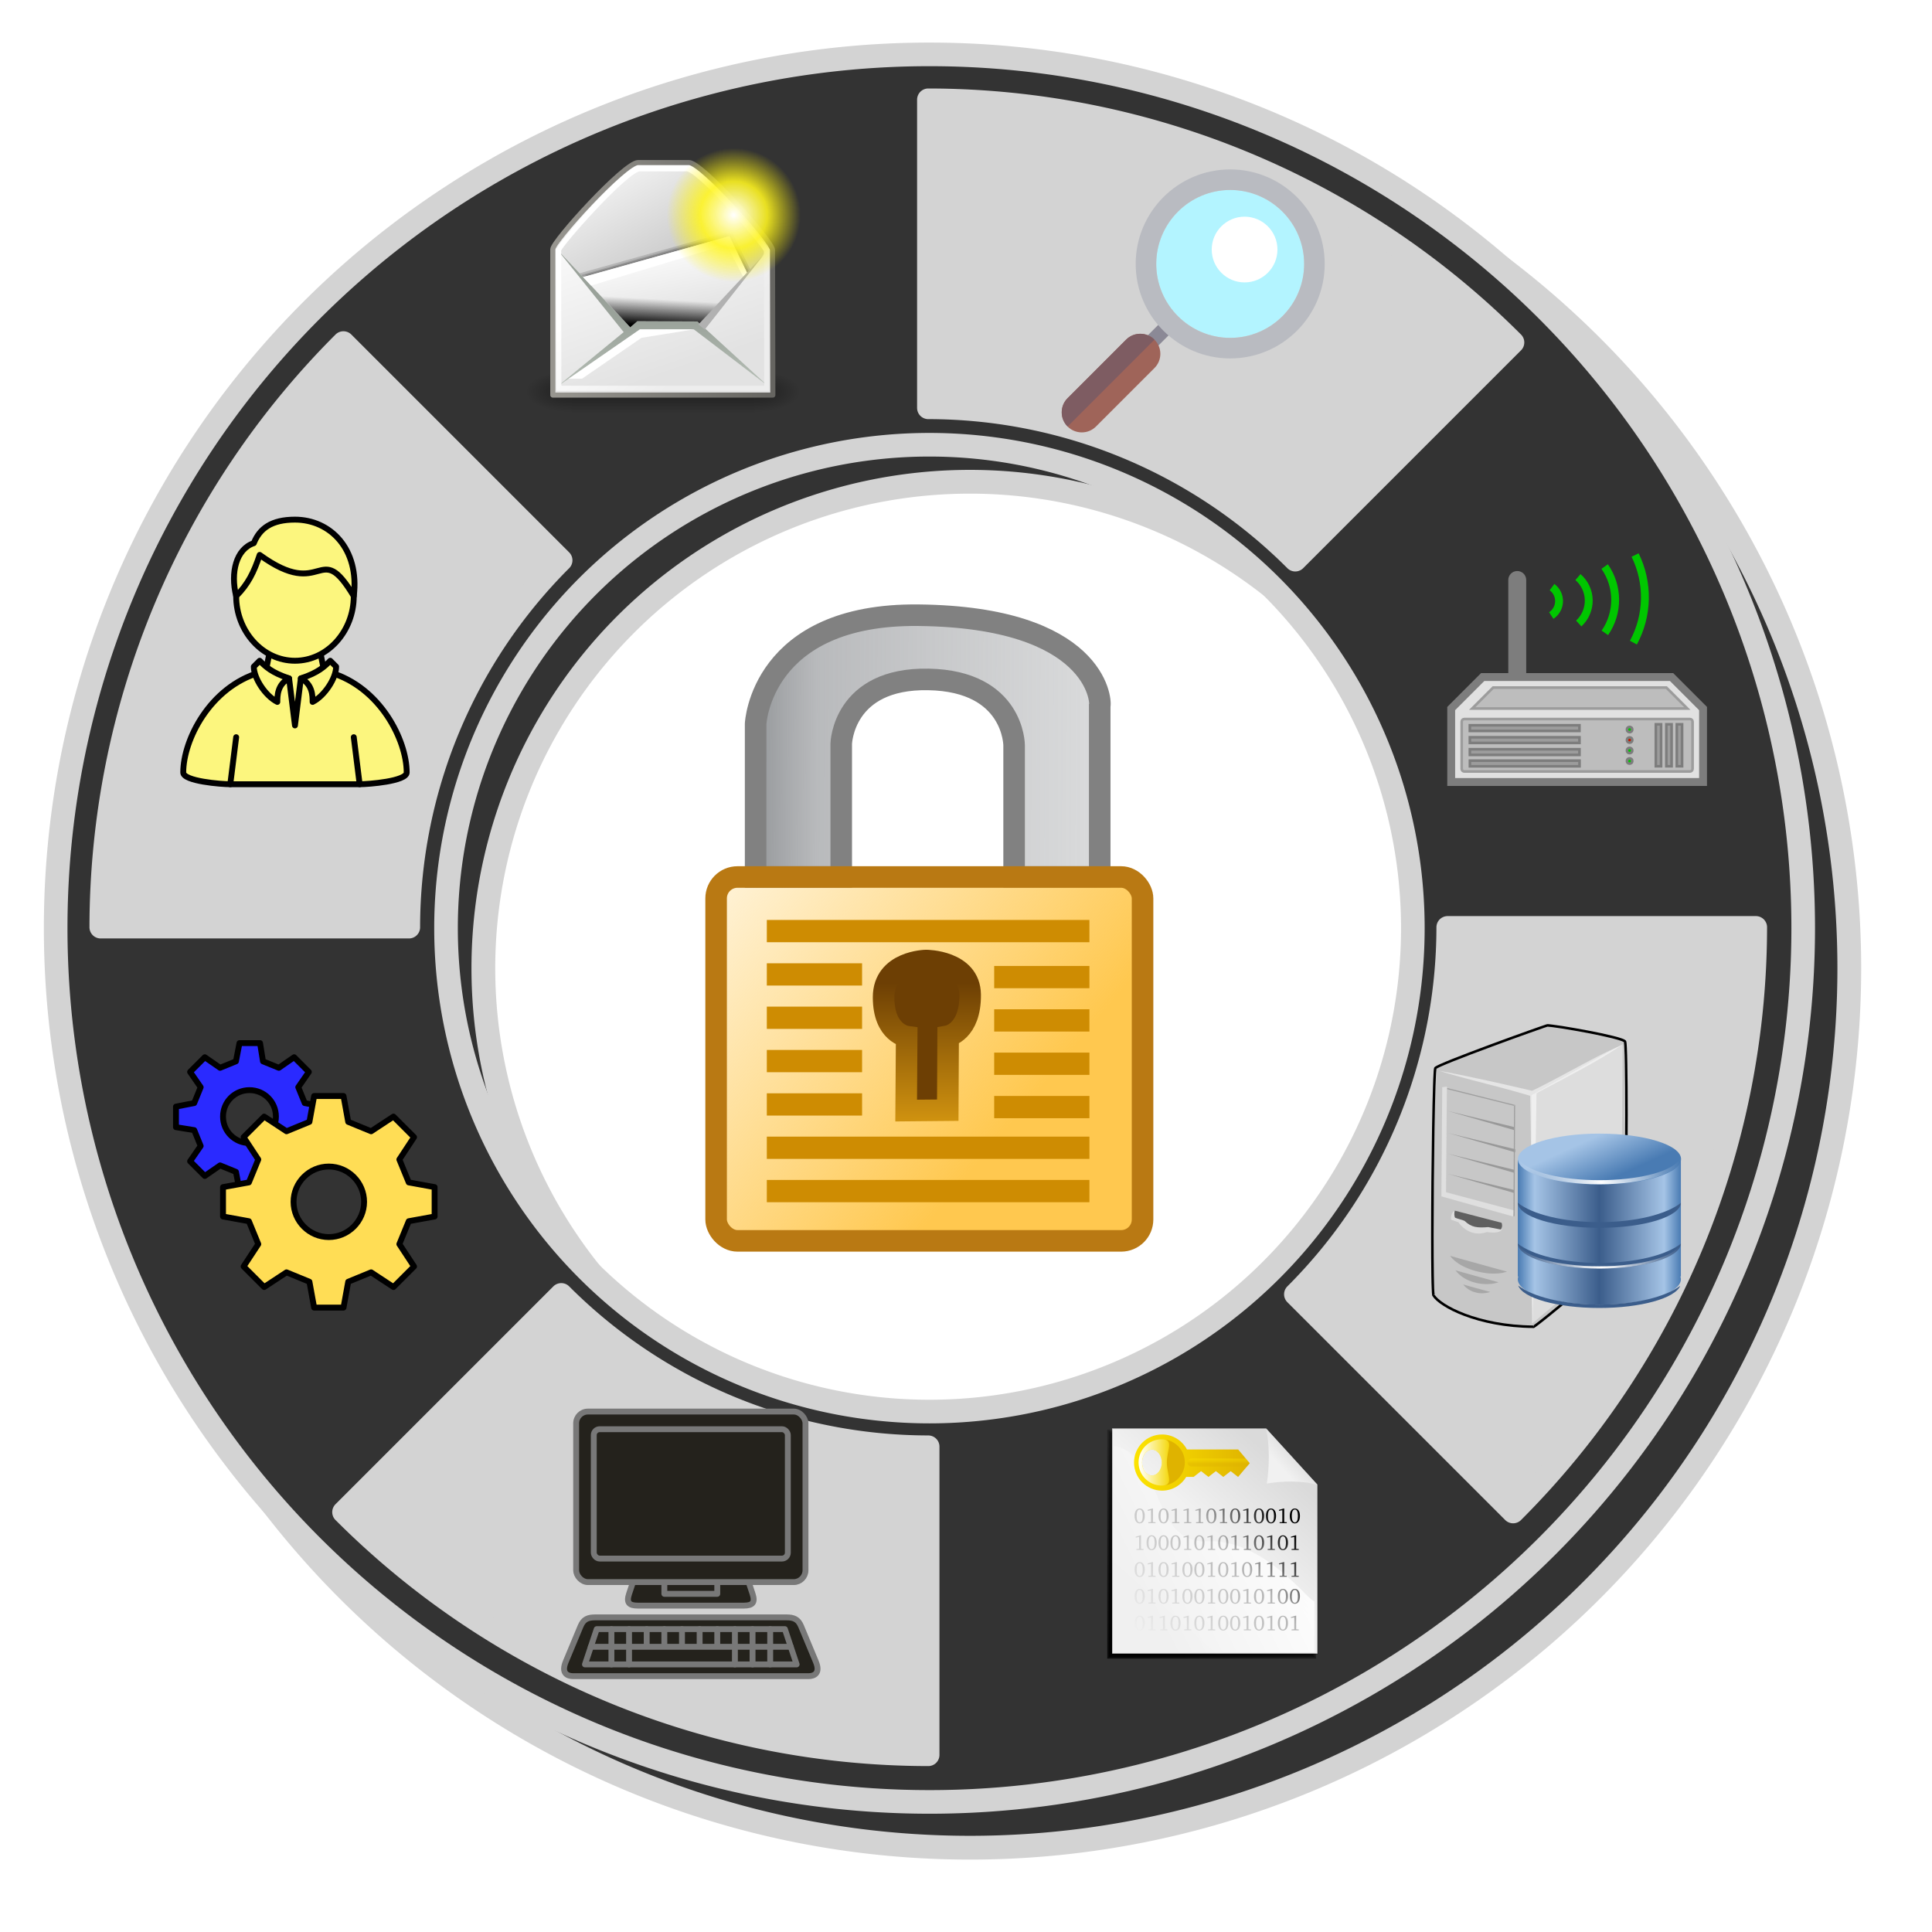 <svg height="209" viewBox="0 0 209 209" width="209" xmlns="http://www.w3.org/2000/svg" xmlns:xlink="http://www.w3.org/1999/xlink"><filter id="a" color-interpolation-filters="sRGB" height="1.048" width="1.048" x="-.024" y="-.024"><feGaussianBlur stdDeviation="1.934"/></filter><linearGradient id="b" gradientUnits="userSpaceOnUse" x1="30.512" x2="52.595" y1="31.969" y2="32.045"><stop offset="0" stop-color="#8e9194"/><stop offset=".153" stop-color="#a1a3a6" stop-opacity=".749"/><stop offset=".746" stop-color="#b4b6b8" stop-opacity=".498"/><stop offset="1" stop-color="#dbdcdd" stop-opacity="0"/></linearGradient><linearGradient id="c" gradientUnits="userSpaceOnUse" x1="42.81" x2="25.402" y1="49.537" y2="35.062"><stop offset="0" stop-color="#ffc84f"/><stop offset="1" stop-color="#ffc84f" stop-opacity="0"/></linearGradient><linearGradient id="d" gradientUnits="userSpaceOnUse" x1="38.97" x2="38.945" y1="49.674" y2="42.952"><stop offset="0" stop-color="#d49610"/><stop offset="1" stop-color="#6d3f04"/></linearGradient><linearGradient id="e" gradientTransform="matrix(2.774 0 0 1.97 -1892.179 -872.885)" gradientUnits="userSpaceOnUse" x1="302.857" x2="302.857" y1="366.648" y2="609.505"><stop offset="0" stop-opacity="0"/><stop offset=".5"/><stop offset="1" stop-opacity="0"/></linearGradient><radialGradient id="f" cx="605.714" cy="486.648" gradientTransform="matrix(2.774 0 0 1.97 -1891.633 -872.885)" gradientUnits="userSpaceOnUse" r="117.143" xlink:href="#g"/><linearGradient id="g"><stop offset="0"/><stop offset="1" stop-opacity="0"/></linearGradient><radialGradient id="h" cx="605.714" cy="486.648" gradientTransform="matrix(-2.774 0 0 1.97 112.762 -872.885)" gradientUnits="userSpaceOnUse" r="117.143" xlink:href="#g"/><linearGradient id="i" gradientTransform="matrix(1.343 0 0 1.418 2.88 .315)" gradientUnits="userSpaceOnUse" x1="11.573" x2="18.475" y1="4.746" y2="26.023"><stop offset="0" stop-color="#fff"/><stop offset="1" stop-color="#e2e2e2"/></linearGradient><linearGradient id="j" gradientTransform="matrix(1.343 0 0 1.418 2.88 .315)" gradientUnits="userSpaceOnUse" x1="2.062" x2="30.6" y1="15.257" y2="15.257"><stop offset="0" stop-color="#989690"/><stop offset="1" stop-color="#656460"/></linearGradient><linearGradient id="k" gradientTransform="matrix(1.571 0 0 1.191 2.88 .343)" gradientUnits="userSpaceOnUse" x1="5.827" x2="13.467" y1="7.231" y2="17.877"><stop offset="0" stop-color="#ededed"/><stop offset="1" stop-color="#c8c8c8"/></linearGradient><linearGradient id="l" gradientTransform="matrix(1.819 0 0 1.028 2.88 .343)" gradientUnits="userSpaceOnUse" x1="10.184" x2="15.311" y1="15.148" y2="29.569"><stop offset="0" stop-color="#fff"/><stop offset="1" stop-color="#dcdcdc"/></linearGradient><linearGradient id="m" gradientTransform="matrix(2.455 0 0 .762 2.88 .343)" gradientUnits="userSpaceOnUse" x1="8.916" x2="9.886" y1="37.197" y2="52.091"><stop offset="0" stop-color="#9aa29a"/><stop offset="1" stop-color="#b5beb5"/></linearGradient><linearGradient id="n" gradientTransform="matrix(1.371 0 0 1.444 2.431 -.141)" gradientUnits="userSpaceOnUse" x1="11.233" x2="21.112" y1="13.686" y2="24.133"><stop offset="0" stop-color="#fff"/><stop offset="1" stop-color="#ededed"/></linearGradient><linearGradient id="o" gradientTransform="matrix(2.395 0 0 .781 2.88 .343)" gradientUnits="userSpaceOnUse" x1="8.78" x2="9.762" xlink:href="#g" y1="37.785" y2="32.203"/><radialGradient id="p" cx="55" cy="125" gradientUnits="userSpaceOnUse" r="14.375"><stop offset="0" stop-color="#fff"/><stop offset=".5" stop-color="#fff520" stop-opacity=".891"/><stop offset="1" stop-color="#fff300" stop-opacity="0"/></radialGradient><linearGradient id="q" gradientTransform="scale(.945 1.058)" gradientUnits="userSpaceOnUse" x1="201.39" x2="547.81" xlink:href="#g" y1="843.21" y2="383.77"/><linearGradient id="r" gradientTransform="scale(.943 1.06)" gradientUnits="userSpaceOnUse" x1="207.87" x2="544.79" xlink:href="#g" y1="836.03" y2="389.19"/><linearGradient id="s" gradientTransform="scale(.944 1.059)" gradientUnits="userSpaceOnUse" x1="204.63" x2="546.3" xlink:href="#g" y1="839.62" y2="386.48"/><linearGradient id="t" gradientTransform="matrix(.943 0 0 1.033 -269.51 -125.61)" gradientUnits="userSpaceOnUse" x1="728.97" x2="351.71" xlink:href="#u" y1="230.07" y2="689.86"/><linearGradient id="u"><stop offset="0" stop-color="#dadada"/><stop offset=".349" stop-color="#f1f1f1"/><stop offset="1" stop-color="#f0f0f0"/></linearGradient><linearGradient id="v"><stop offset="0" stop-color="#fff"/><stop offset="1" stop-color="#fff" stop-opacity="0"/></linearGradient><linearGradient id="w" gradientTransform="matrix(.976 0 0 .998 -269.51 -125.61)" gradientUnits="userSpaceOnUse" x1="687.96" x2="330.88" xlink:href="#v" y1="236.13" y2="418.54"/><linearGradient id="x" gradientTransform="matrix(.943 0 0 1.033 -269.51 -125.61)" gradientUnits="userSpaceOnUse" x1="741.64" x2="622.33" xlink:href="#u" y1="169.44" y2="287.74"/><linearGradient id="y" gradientUnits="userSpaceOnUse" x1="127.7" x2="37.199" y1="60.283" y2="138.9"><stop offset="0"/><stop offset=".315" stop-opacity=".276"/><stop offset="1" stop-opacity="0"/></linearGradient><linearGradient id="z" gradientTransform="matrix(.002 -1.978 1.978 .002 865.52 -99.866)" gradientUnits="userSpaceOnUse" x1="386.39" x2="385.04" y1="63.871" y2="613.94"><stop offset="0" stop-color="#ffe800"/><stop offset="1" stop-color="#dfb300"/></linearGradient><linearGradient id="A" gradientTransform="matrix(.002 -1.978 1.978 .002 865.52 -99.866)" gradientUnits="userSpaceOnUse" x1="403.63" x2="382.9" y1="448.35" y2="448.35"><stop offset="0" stop-color="#ffe800" stop-opacity=".392"/><stop offset="1" stop-color="#dfb300" stop-opacity=".392"/></linearGradient><linearGradient id="B" gradientTransform="matrix(1.4 -1.397 1.397 1.4 522.15 -797.18)" gradientUnits="userSpaceOnUse" x1="409.38" x2="212.93" y1="358.3" y2="161.84"><stop offset="0" stop-color="#dfb300"/><stop offset=".5" stop-color="#dfb300"/><stop offset="1" stop-color="#dfb300"/></linearGradient><linearGradient id="C" gradientTransform="matrix(-2.35 -.002 -.002 2.35 -680.54 -2601.7)" gradientUnits="userSpaceOnUse" x1="-772.01" x2="-886.76" xlink:href="#v" y1="742.5" y2="742.5"/><linearGradient id="D" gradientUnits="userSpaceOnUse" spreadMethod="reflect" x1="1618.41" x2="1701.089" y1="-814.646" y2="-814.646"><stop offset="0" stop-color="#497bb3"/><stop offset=".205" stop-color="#a5c4e6"/><stop offset="1" stop-color="#3b5d8b"/></linearGradient><linearGradient id="E" gradientUnits="userSpaceOnUse" x1="282.36" x2="286.63" y1="518.56" y2="527.34"><stop offset="0" stop-color="#a5c4e6"/><stop offset="1" stop-color="#497bb3"/></linearGradient><linearGradient id="F" gradientUnits="userSpaceOnUse" spreadMethod="reflect" x1="1702.783" x2="1783.744" xlink:href="#G" y1="-868.356" y2="-877.93"/><linearGradient id="G" xlink:href="#v"/><linearGradient id="H" gradientUnits="userSpaceOnUse" spreadMethod="reflect" x1="1702.783" x2="1783.744" xlink:href="#G" y1="-821.256" y2="-830.83"/><linearGradient id="I" gradientUnits="userSpaceOnUse" spreadMethod="reflect" x1="1702.783" x2="1783.744" xlink:href="#G" y1="-777.056" y2="-786.63"/><g transform="translate(-569.758 -64.931)"><path d="m569.758 64.931h209v209h-209z" fill="none"/><g transform="matrix(.958 0 0 .958 19.223 36.479)"><path d="m680.928 40.415a96.694 96.694 0 0 0 -96.692 96.694 96.694 96.694 0 0 0  96.692 96.692 96.694 96.694 0 0 0  96.694-96.692 96.694 96.694 0 0 0 -96.694-96.694zm0 43.198a53.495 53.495 0 0 1 53.496 53.496 53.495 53.495 0 0 1 -53.496 53.494 53.495 53.495 0 0 1 -53.494-53.494 53.495 53.495 0 0 1  53.494-53.496z" style="fill:#333;stroke:#d3d3d3;stroke-width:2.614;stroke-linejoin:round;stroke-dashoffset:.288;filter:url(#a)" transform="matrix(1.027 0 0 1.027 -15.123 -1.771)"/><path d="m679.623 35.84a98.667 98.667 0 0 0 -98.666 98.667 98.667 98.667 0 0 0  98.666 98.666 98.667 98.667 0 0 0  98.667-98.666 98.667 98.667 0 0 0 -98.667-98.667zm0 44.08a54.587 54.587 0 0 1 54.588 54.588 54.587 54.587 0 0 1 -54.588 54.586 54.587 54.587 0 0 1 -54.586-54.586 54.587 54.587 0 0 1  54.586-54.588z" fill="#333" stroke="#d3d3d3" stroke-dashoffset=".288" stroke-linejoin="round" stroke-width="2.667"/><g transform="matrix(2.434 0 0 2.434 584.513 36.139)"><path d="m31.012 38.041v-7.104s.23-5.123 7.562-5.041c8.219.091 8.482 3.963 8.402 4.201v7.944h-3.972v-6.111s0-2.979-3.972-3.055c-3.972-.076-4.048 2.979-4.048 2.979v6.187z" fill="url(#b)" stroke="#818181"/><rect fill="url(#c)" height="16.881" ry=".993" stroke="#b97913" width="19.784" x="29.179" y="38.041"/><path d="m37.996 48.877.024-3.432s-1.071-.146-1.071-1.825 1.974-1.704 1.974-1.704 2.025.004 2.042 1.582c.018 1.728-1.022 1.923-1.022 1.923l-.017 3.438z" fill="#6d3f04" stroke="url(#d)"/><g fill="#ce8c02"><path d="m31.532 40.034h14.966v1.033h-14.966z"/><path d="m31.532 42.044h4.419v1.033h-4.419z"/><path d="m31.532 44.055h4.419v1.033h-4.419z"/><path d="m31.532 46.065h4.419v1.033h-4.419z"/><path d="m31.532 48.076h4.419v1.033h-4.419z"/><path d="m31.532 50.086h14.966v1.033h-14.966z"/><path d="m31.532 52.096h14.966v1.033h-14.966z"/><path d="m42.08 42.168h4.419v1.033h-4.419z"/><path d="m42.08 44.178h4.419v1.033h-4.419z"/><path d="m42.08 46.188h4.419v1.033h-4.419z"/><path d="m42.08 48.199h4.419v1.033h-4.419z"/></g></g><g fill="#d3d3d3" stroke="#d3d3d3" stroke-dashoffset=".288" stroke-linejoin="round" stroke-width="3.189" transform="matrix(.792 0 0 .792 208.84 -214.149)"><path d="m510.872 356.714a117.998 117.998 0 0 0 -34.613 83.383h43.951a74.047 74.047 0 0 1 21.721-52.324z"/><path d="m594.258 514.145a74.047 74.047 0 0 1 -.002 0 74.047 74.047 0 0 1 -52.326-21.721l-31.059 31.059a117.998 117.998 0 0 0 83.385 34.613 117.998 117.998 0 0 0  .002 0z"/><path d="m712.255 440.097h-43.951a74.047 74.047 0 0 1 -21.721 52.328l31.059 31.057a117.998 117.998 0 0 0 34.613-83.385z"/><path d="m594.258 322.1v43.951a74.047 74.047 0 0 1 52.324 21.721l31.059-31.059a117.998 117.998 0 0 0 -83.383-34.613z"/></g><g transform="matrix(.058 0 0 .058 694.562 48.83)"><path d="m328 328c-79.403 0-144-64.596-144-144s64.596-144 144-144 144 64.596 144 144-64.597 144-144 144z" fill="#b3f4ff"/><path d="m165.212 359.987c-3.662 0-7.325-1.398-10.12-4.193-5.591-5.591-5.591-14.656 0-20.24l43.919-43.913c5.591-5.591 14.649-5.591 20.24 0s5.591 14.656 0 20.24l-43.919 43.912c-2.795 2.796-6.458 4.194-10.12 4.194z" fill="#8b8996"/><path d="m328 0c-101.461 0-184 82.543-184 184s82.539 184 184 184 184-82.543 184-184-82.539-184-184-184zm0 328c-79.403 0-144-64.596-144-144s64.596-144 144-144 144 64.596 144 144-64.597 144-144 144z" fill="#b9bbc1"/><path d="m180.555 331.441c-7.375-7.379-17.18-11.441-27.618-11.441s-20.242 4.062-27.625 11.441l-113.867 113.871c-7.383 7.375-11.445 17.188-11.445 27.621 0 10.438 4.062 20.246 11.445 27.625 7.375 7.379 17.188 11.442 27.617 11.442 10.437 0 20.25-4.062 27.625-11.441l113.867-113.871c7.383-7.376 11.446-17.188 11.446-27.622 0-10.437-4.063-20.246-11.445-27.625z" fill="#9f6459"/><path d="m180.555 331.441c-7.375-7.379-17.18-11.441-27.618-11.441s-20.242 4.062-27.625 11.441l-113.867 113.871c-7.383 7.375-11.445 17.188-11.445 27.621 0 10.438 4.062 20.246 11.445 27.625l169.113-169.113c0 .001-.002-.002-.003-.004z" fill="#7e5c62"/><path d="m356 220c-35.29 0-64-28.71-64-64s28.71-64 64-64 64 28.71 64 64-28.71 64-64 64z" fill="#fff"/></g><g transform="matrix(.672 0 0 .672 632.841 46.435)"><g transform="matrix(.023 0 0 .015 45.321 39.614)"><path d="m-1559.252-150.697h1339.633v478.357h-1339.633z" fill="url(#e)" opacity=".402"/><path d="m-219.619-150.68v478.331c142.874.9 345.4-107.17 345.4-239.196 0-132.027-159.437-239.135-345.4-239.135z" fill="url(#f)" opacity=".402"/><path d="m-1559.252-150.68v478.331c-142.874.9-345.4-107.17-345.4-239.196 0-132.027 159.437-239.135 345.4-239.135z" fill="url(#h)" opacity=".402"/></g><g fill-rule="evenodd"><path d="m6.333 16.972v24.51h36.972l-.061-24.392c-.003-1.378-11.848-14.678-14.034-14.678h-8.551c-2.297 0-14.326 13.262-14.326 14.56z" fill="url(#i)" stroke="url(#j)" stroke-linejoin="round" stroke-width=".857"/><path d="m6.923 16.787c-.398-.43 11.887-13.694 13.744-13.694h8.376c1.747 0 14.037 13.128 13.427 13.885l-10.861 13.496-12.313-.318z" fill="url(#k)"/><path d="m19.078 30.018-7.333-8.746 24.818-6.936 3.029 6.216-7.416 9.44" fill-opacity=".146"/><path d="m18.292 29.836-7.483-8.81 24.647-6.893 3.174 6.271-7.241 9.407" fill-opacity=".146"/><path d="m18.775 29.957-7.675-8.661 24.968-7.064 3.286 6.592-7.48 9.107" fill-opacity=".146"/><path d="m18.594 30.441-7.333-8.746 24.712-6.893 3.111 6.387-7.12 8.986" fill="url(#l)"/><path d="m20.488 29.064-13.396 10.972 13.909-9.604h9.018l12.419 9.482-11.863-10.85z" fill="url(#m)"/><path d="m6.963 16.885 11.516 14.316 1.069-.855-12.585-13.461z" fill="url(#m)"/></g><path d="m7.308 17.131.031 23.211h34.945l-.062-23.085c-.002-.749-11.216-13.798-13.384-13.798h-7.896c-2.252 0-13.635 12.892-13.634 13.672z" fill="none" stroke="url(#n)" stroke-width=".857"/><path d="m20.957 30.453-11.941 8.271 2.219.006 9.998-6.869 8.822-1.423-9.098.015z" fill="#fff" fill-rule="evenodd"/><path d="m11.428 21.67 1.325 1.41 22.791-6.884 2.915 5.682.614-.712-3.069-6.378z" fill="#fff" fill-rule="evenodd"/><path d="m13.308 23.636 6.026 6.454 1.197-1.026 10.087.043.812.727 3.975-4.744c-1.154-1.41-22.097-1.453-22.097-1.453z" fill="url(#o)" fill-rule="evenodd"/><path d="m41.813 17.848-9.952 12.631-1.069-.855 11.02-11.776z" fill="#b1b1b1" fill-rule="evenodd"/><circle cx="55" cy="125" fill="url(#p)" r="14.375" transform="matrix(.783 0 0 .783 -6.341 -86.652)"/></g><g stroke-miterlimit="10" transform="matrix(.237 0 0 .237 612.593 11.522)"><g fill-rule="evenodd"><path d="m562.9 349.39c2.017 0 3.647 1.631 3.647 3.647v51.87c0 2.017-1.631 3.647-3.647 3.647-2.012 0-3.647-1.631-3.647-3.647v-51.87c0-2.017 1.636-3.647 3.647-3.647" fill="#7d7d7d" stroke="#7d7d7d" stroke-linejoin="round" stroke-width="1.25"/><path d="m531.43 414.29 15-15h90l15 15v35h-120z" fill="#e1e1e1" stroke="#7d7d7d" stroke-width="3.75"/><path d="m537.68 419.29h107.5c.693 0 1.25.561 1.25 1.25v22.5c0 .688-.556 1.25-1.25 1.25h-107.5c-.689 0-1.25-.562-1.25-1.25v-22.5c0-.689.561-1.25 1.25-1.25" fill="#bdbdbd" stroke="#9c9c9c" stroke-linejoin="round" stroke-width="1.25"/><path d="m617.68 429.29c0 1.665-2.5 1.665-2.5 0s2.5-1.665 2.5 0" fill="#c51900" stroke="#7d7d7d" stroke-linejoin="round" stroke-width="1.25"/><path d="m628.93 421.79h2.5v20h-2.5z" fill="#9c9c9c" stroke="#7d7d7d" stroke-width="1.25"/><path d="m541.43 414.29 10-10h82.5l10 10z" fill="#bdbdbd" stroke="#9c9c9c" stroke-width="1.25"/><path d="m617.68 424.29c0 1.665-2.5 1.665-2.5 0s2.5-1.665 2.5 0" fill="#00c700" stroke="#7d7d7d" stroke-width="1.25"/><path d="m633.93 421.79h2.5v20h-2.5z" fill="#9c9c9c" stroke="#7d7d7d" stroke-width="1.25"/><path d="m638.93 421.79h2.5v20h-2.5z" fill="#9c9c9c" stroke="#7d7d7d" stroke-width="1.25"/><path d="m617.68 434.29c0 1.665-2.5 1.665-2.5 0s2.5-1.665 2.5 0" fill="#00c700" stroke="#7d7d7d" stroke-width="1.25"/><path d="m617.68 439.29c0 1.665-2.5 1.665-2.5 0s2.5-1.665 2.5 0" fill="#00c700" stroke="#7d7d7d" stroke-width="1.25"/></g><path d="m579.11 369.97c2.256-1.484 3.643-3.979 3.711-6.68.072-2.695-1.182-5.259-3.354-6.86" fill="none" stroke="#00c700" stroke-width="3.75"/><path d="m592.19 373.77c3.11-2.861 4.844-6.914 4.775-11.138-.072-4.224-1.943-8.218-5.146-10.972" fill="none" stroke="#00c700" stroke-width="3.75"/><path d="m604.64 378.23c6.582-9.507 6.548-22.114-.092-31.587" fill="none" stroke="#00c700" stroke-width="3.75"/><path d="m618.24 382.89c7.021-12.959 7.324-28.52.81-41.743" fill="none" stroke="#00c700" stroke-width="3.75"/><path d="m540.35 439.12h52.222v2.695h-52.222z" fill="#9c9c9c" fill-rule="evenodd" stroke="#7d7d7d" stroke-width="1.25"/><path d="m540.32 433.68h52.222v2.695h-52.222z" fill="#9c9c9c" fill-rule="evenodd" stroke="#7d7d7d" stroke-width="1.25"/><path d="m540.32 427.98h52.222v2.695h-52.222z" fill="#9c9c9c" fill-rule="evenodd" stroke="#7d7d7d" stroke-width="1.25"/><path d="m540.31 422.26h52.222v2.695h-52.222z" fill="#9c9c9c" fill-rule="evenodd" stroke="#7d7d7d" stroke-width="1.25"/></g><g transform="matrix(.052 0 0 .052 698.971 190.535)"><g fill-rule="evenodd"><path d="m24.382 8.723v122.2 122.2 122.2 122.2h111.52 111.52 111.52 111.52v-122.2-122.2-122.2l-111.52-122.2h-111.52-111.52-111.52z" fill="#fff" stroke-opacity=".365" stroke-width=".426"/><g fill="url(#q)" fill-opacity=".75" stroke-width=".954pt" transform="matrix(1.012 0 0 .99 -154.78 -386.49)"><path d="m173.36 408.81v122.26 122.26 122.26 122.26h108.76 108.76 108.76 108.76v-122.26-122.26-122.26l-108.76-122.26h-108.76-108.76z" fill="url(#r)"/><path d="m170.12 407.19v493.91h441.53v-371.28c-36.847-41.423-73.68-82.859-110.56-124.25h-330.97v1.625z" fill="url(#s)"/><path d="m166.88 403.94v500.41h448.03v-375.78c-37.451-42.09-74.889-84.192-112.38-126.25h-335.66v1.625z" fill="url(#q)"/></g><path d="m24.565 9.329v122.2 122.2 122.2 122.2h111.52 111.52 111.52 111.52v-122.2-122.2-122.2l-111.51-122.2h-111.52-111.52-111.52z" fill="url(#t)" stroke="#000" stroke-opacity=".365" stroke-width="1.419"/><path d="m27.838 46.994-2.009 448.03h437.98l.251-110.75c-9.79 3.77-108.74-136.37-233.3-130.34-124.68 6.03-92.42-188.85-202.92-206.94z" fill="url(#w)" stroke-width="1pt"/><path d="m470.65 131.53c-33.622-9.954-77.188-8.542-110.1-2.869 5.68-36.461 6.39-82.158-1.42-119.33l111.52 122.2z" fill="url(#x)" stroke-width=".954pt"/></g><g fill="url(#y)" transform="matrix(3.326 0 0 3.326 -50.247 -14.022)"><path d="m40.517 59.169c-2.002 0-3.318 1.764-3.318 4.858s1.316 4.872 3.318 4.872 3.318-1.778 3.318-4.872-1.316-4.858-3.318-4.858m0 .658c1.288 0 1.988 1.428 1.988 4.2s-.7 4.2-1.988 4.2-2.002-1.414-2.002-4.186c0-2.786.714-4.214 2.002-4.214"/><path d="m48.772 59.169-3.038.91v.588l2.198-.392v7.532l-.168.238-1.61.084v.602h4.69v-.588l-1.512-.07-.168-.21v-8.694z"/><path d="m56.103 59.169c-2.002 0-3.318 1.764-3.318 4.858s1.316 4.872 3.318 4.872 3.318-1.778 3.318-4.872-1.316-4.858-3.318-4.858m0 .658c1.288 0 1.988 1.428 1.988 4.2s-.7 4.2-1.988 4.2-2.002-1.414-2.002-4.186c0-2.786.714-4.214 2.002-4.214"/><path d="m64.358 59.169-3.038.91v.588l2.198-.392v7.532l-.168.238-1.61.084v.602h4.69v-.588l-1.512-.07-.168-.21v-8.694z"/><path d="m72.151 59.169-3.038.91v.588l2.198-.392v7.532l-.168.238-1.61.084v.602h4.69v-.588l-1.512-.07-.168-.21v-8.694z"/><path d="m79.944 59.169-3.038.91v.588l2.198-.392v7.532l-.168.238-1.61.084v.602h4.69v-.588l-1.512-.07-.168-.21v-8.694z"/><path d="m87.275 59.169c-2.002 0-3.318 1.764-3.318 4.858s1.316 4.872 3.318 4.872 3.318-1.778 3.318-4.872-1.316-4.858-3.318-4.858m0 .658c1.288 0 1.988 1.428 1.988 4.2s-.7 4.2-1.988 4.2-2.002-1.414-2.002-4.186c0-2.786.714-4.214 2.002-4.214"/><path d="m95.53 59.169-3.038.91v.588l2.198-.392v7.532l-.168.238-1.61.084v.602h4.69v-.588l-1.512-.07-.168-.21v-8.694z"/><path d="m102.86 59.169c-2.002 0-3.318 1.764-3.318 4.858s1.316 4.872 3.318 4.872 3.318-1.778 3.318-4.872-1.316-4.858-3.318-4.858m0 .658c1.288 0 1.988 1.428 1.988 4.2s-.7 4.2-1.988 4.2-2.002-1.414-2.002-4.186c0-2.786.714-4.214 2.002-4.214"/><path d="m111.12 59.169-3.038.91v.588l2.198-.392v7.532l-.168.238-1.61.084v.602h4.69v-.588l-1.512-.07-.168-.21v-8.694z"/><path d="m118.45 59.169c-2.002 0-3.318 1.764-3.318 4.858s1.316 4.872 3.318 4.872 3.318-1.778 3.318-4.872-1.316-4.858-3.318-4.858m0 .658c1.288 0 1.988 1.428 1.988 4.2s-.7 4.2-1.988 4.2-2.002-1.414-2.002-4.186c0-2.786.714-4.214 2.002-4.214"/><path d="m126.24 59.169c-2.002 0-3.318 1.764-3.318 4.858s1.316 4.872 3.318 4.872 3.318-1.778 3.318-4.872-1.316-4.858-3.318-4.858m0 .658c1.288 0 1.988 1.428 1.988 4.2s-.7 4.2-1.988 4.2-2.002-1.414-2.002-4.186c0-2.786.714-4.214 2.002-4.214"/><path d="m134.49 59.169-3.038.91v.588l2.198-.392v7.532l-.168.238-1.61.084v.602h4.69v-.588l-1.512-.07-.168-.21v-8.694h-.392"/><path d="m141.83 59.169c-2.002 0-3.318 1.764-3.318 4.858s1.316 4.872 3.318 4.872 3.318-1.778 3.318-4.872-1.316-4.858-3.318-4.858m0 .658c1.288 0 1.988 1.428 1.988 4.2s-.7 4.2-1.988 4.2-2.002-1.414-2.002-4.186c0-2.786.714-4.214 2.002-4.214"/><path d="m40.979 76.669-3.038.91v.588l2.198-.392v7.532l-.168.238-1.61.084v.602h4.69v-.588l-1.512-.07-.168-.21v-8.694z"/><path d="m48.31 76.669c-2.002 0-3.318 1.764-3.318 4.858s1.316 4.872 3.318 4.872 3.318-1.778 3.318-4.872-1.316-4.858-3.318-4.858m0 .658c1.288 0 1.988 1.428 1.988 4.2s-.7 4.2-1.988 4.2-2.002-1.414-2.002-4.186c0-2.786.714-4.214 2.002-4.214"/><path d="m56.103 76.669c-2.002 0-3.318 1.764-3.318 4.858s1.316 4.872 3.318 4.872 3.318-1.778 3.318-4.872-1.316-4.858-3.318-4.858m0 .658c1.288 0 1.988 1.428 1.988 4.2s-.7 4.2-1.988 4.2-2.002-1.414-2.002-4.186c0-2.786.714-4.214 2.002-4.214"/><path d="m63.896 76.669c-2.002 0-3.318 1.764-3.318 4.858s1.316 4.872 3.318 4.872 3.318-1.778 3.318-4.872-1.316-4.858-3.318-4.858m0 .658c1.288 0 1.988 1.428 1.988 4.2s-.7 4.2-1.988 4.2-2.002-1.414-2.002-4.186c0-2.786.714-4.214 2.002-4.214"/><path d="m72.151 76.669-3.038.91v.588l2.198-.392v7.532l-.168.238-1.61.084v.602h4.69v-.588l-1.512-.07-.168-.21v-8.694z"/><path d="m79.482 76.669c-2.002 0-3.318 1.764-3.318 4.858s1.316 4.872 3.318 4.872 3.318-1.778 3.318-4.872-1.316-4.858-3.318-4.858m0 .658c1.288 0 1.988 1.428 1.988 4.2s-.7 4.2-1.988 4.2-2.002-1.414-2.002-4.186c0-2.786.714-4.214 2.002-4.214"/><path d="m87.737 76.669-3.038.91v.588l2.198-.392v7.532l-.168.238-1.61.084v.602h4.69v-.588l-1.512-.07-.168-.21v-8.694z"/><path d="m95.068 76.669c-2.002 0-3.318 1.764-3.318 4.858s1.316 4.872 3.318 4.872 3.318-1.778 3.318-4.872-1.316-4.858-3.318-4.858m0 .658c1.288 0 1.988 1.428 1.988 4.2s-.7 4.2-1.988 4.2-2.002-1.414-2.002-4.186c0-2.786.714-4.214 2.002-4.214"/><path d="m103.32 76.669-3.038.91v.588l2.198-.392v7.532l-.168.238-1.61.084v.602h4.69v-.588l-1.512-.07-.168-.21v-8.694z"/><path d="m111.12 76.669-3.038.91v.588l2.198-.392v7.532l-.168.238-1.61.084v.602h4.69v-.588l-1.512-.07-.168-.21v-8.694z"/><path d="m118.45 76.669c-2.002 0-3.318 1.764-3.318 4.858s1.316 4.872 3.318 4.872 3.318-1.778 3.318-4.872-1.316-4.858-3.318-4.858m0 .658c1.288 0 1.988 1.428 1.988 4.2s-.7 4.2-1.988 4.2-2.002-1.414-2.002-4.186c0-2.786.714-4.214 2.002-4.214"/><path d="m126.7 76.669-3.038.91v.588l2.198-.392v7.532l-.168.238-1.61.084v.602h4.69v-.588l-1.512-.07-.168-.21v-8.694z"/><path d="m134.03 76.669c-2.002 0-3.318 1.764-3.318 4.858s1.316 4.872 3.318 4.872 3.318-1.778 3.318-4.872-1.316-4.858-3.318-4.858m0 .658c1.288 0 1.988 1.428 1.988 4.2s-.7 4.2-1.988 4.2-2.002-1.414-2.002-4.186c0-2.786.714-4.214 2.002-4.214"/><path d="m142.29 76.669-3.038.91v.588l2.198-.392v7.532l-.168.238-1.61.084v.602h4.69v-.588l-1.512-.07-.168-.21v-8.694z"/><path d="m40.517 94.169c-2.002 0-3.318 1.764-3.318 4.858s1.316 4.872 3.318 4.872 3.318-1.778 3.318-4.872-1.316-4.858-3.318-4.858m0 .658c1.288 0 1.988 1.428 1.988 4.2s-.7 4.2-1.988 4.2-2.002-1.414-2.002-4.186c0-2.786.714-4.214 2.002-4.214"/><path d="m48.772 94.169-3.038.91v.588l2.198-.392v7.532l-.168.238-1.61.084v.602h4.69v-.588l-1.512-.07-.168-.21v-8.694z"/><path d="m56.103 94.169c-2.002 0-3.318 1.764-3.318 4.858s1.316 4.872 3.318 4.872 3.318-1.778 3.318-4.872-1.316-4.858-3.318-4.858m0 .658c1.288 0 1.988 1.428 1.988 4.2s-.7 4.2-1.988 4.2-2.002-1.414-2.002-4.186c0-2.786.714-4.214 2.002-4.214"/><path d="m64.358 94.169-3.038.91v.588l2.198-.392v7.532l-.168.238-1.61.084v.602h4.69v-.588l-1.512-.07-.168-.21v-8.694z"/><path d="m71.689 94.169c-2.002 0-3.318 1.764-3.318 4.858s1.316 4.872 3.318 4.872 3.318-1.778 3.318-4.872-1.316-4.858-3.318-4.858m0 .658c1.288 0 1.988 1.428 1.988 4.2s-.7 4.2-1.988 4.2-2.002-1.414-2.002-4.186c0-2.786.714-4.214 2.002-4.214"/><path d="m79.482 94.169c-2.002 0-3.318 1.764-3.318 4.858s1.316 4.872 3.318 4.872 3.318-1.778 3.318-4.872-1.316-4.858-3.318-4.858m0 .658c1.288 0 1.988 1.428 1.988 4.2s-.7 4.2-1.988 4.2-2.002-1.414-2.002-4.186c0-2.786.714-4.214 2.002-4.214"/><path d="m87.737 94.169-3.038.91v.588l2.198-.392v7.532l-.168.238-1.61.084v.602h4.69v-.588l-1.512-.07-.168-.21v-8.694z"/><path d="m95.068 94.169c-2.002 0-3.318 1.764-3.318 4.858s1.316 4.872 3.318 4.872 3.318-1.778 3.318-4.872-1.316-4.858-3.318-4.858m0 .658c1.288 0 1.988 1.428 1.988 4.2s-.7 4.2-1.988 4.2-2.002-1.414-2.002-4.186c0-2.786.714-4.214 2.002-4.214"/><path d="m103.32 94.169-3.038.91v.588l2.198-.392v7.532l-.168.238-1.61.084v.602h4.69v-.588l-1.512-.07-.168-.21v-8.694z"/><path d="m110.65 94.169c-2.002 0-3.318 1.764-3.318 4.858s1.316 4.872 3.318 4.872 3.318-1.778 3.318-4.872-1.316-4.858-3.318-4.858m0 .658c1.288 0 1.988 1.428 1.988 4.2s-.7 4.2-1.988 4.2-2.002-1.414-2.002-4.186c0-2.786.714-4.214 2.002-4.214"/><path d="m118.91 94.169-3.038.91v.588l2.198-.392v7.532l-.168.238-1.61.084v.602h4.69v-.588l-1.512-.07-.168-.21v-8.694z"/><path d="m126.7 94.169-3.038.91v.588l2.198-.392v7.532l-.168.238-1.61.084v.602h4.69v-.588l-1.512-.07-.168-.21v-8.694z"/><path d="m134.49 94.169-3.038.91v.588l2.198-.392v7.532l-.168.238-1.61.084v.602h4.69v-.588l-1.512-.07-.168-.21v-8.694h-.392"/><path d="m142.29 94.169-3.038.91v.588l2.198-.392v7.532l-.168.238-1.61.084v.602h4.69v-.588l-1.512-.07-.168-.21v-8.694z"/><path d="m40.517 111.67c-2.002 0-3.318 1.764-3.318 4.858s1.316 4.872 3.318 4.872 3.318-1.778 3.318-4.872-1.316-4.858-3.318-4.858m0 .658c1.288 0 1.988 1.428 1.988 4.2s-.7 4.2-1.988 4.2-2.002-1.414-2.002-4.186c0-2.786.714-4.214 2.002-4.214"/><path d="m48.772 111.67-3.038.91v.588l2.198-.392v7.532l-.168.238-1.61.084v.602h4.69v-.588l-1.512-.07-.168-.21v-8.694z"/><path d="m56.103 111.67c-2.002 0-3.318 1.764-3.318 4.858s1.316 4.872 3.318 4.872 3.318-1.778 3.318-4.872-1.316-4.858-3.318-4.858m0 .658c1.288 0 1.988 1.428 1.988 4.2s-.7 4.2-1.988 4.2-2.002-1.414-2.002-4.186c0-2.786.714-4.214 2.002-4.214"/><path d="m64.358 111.67-3.038.91v.588l2.198-.392v7.532l-.168.238-1.61.084v.602h4.69v-.588l-1.512-.07-.168-.21v-8.694z"/><path d="m71.689 111.67c-2.002 0-3.318 1.764-3.318 4.858s1.316 4.872 3.318 4.872 3.318-1.778 3.318-4.872-1.316-4.858-3.318-4.858m0 .658c1.288 0 1.988 1.428 1.988 4.2s-.7 4.2-1.988 4.2-2.002-1.414-2.002-4.186c0-2.786.714-4.214 2.002-4.214"/><path d="m79.482 111.67c-2.002 0-3.318 1.764-3.318 4.858s1.316 4.872 3.318 4.872 3.318-1.778 3.318-4.872-1.316-4.858-3.318-4.858m0 .658c1.288 0 1.988 1.428 1.988 4.2s-.7 4.2-1.988 4.2-2.002-1.414-2.002-4.186c0-2.786.714-4.214 2.002-4.214"/><path d="m87.737 111.67-3.038.91v.588l2.198-.392v7.532l-.168.238-1.61.084v.602h4.69v-.588l-1.512-.07-.168-.21v-8.694z"/><path d="m95.068 111.67c-2.002 0-3.318 1.764-3.318 4.858s1.316 4.872 3.318 4.872 3.318-1.778 3.318-4.872-1.316-4.858-3.318-4.858m0 .658c1.288 0 1.988 1.428 1.988 4.2s-.7 4.2-1.988 4.2-2.002-1.414-2.002-4.186c0-2.786.714-4.214 2.002-4.214"/><path d="m102.86 111.67c-2.002 0-3.318 1.764-3.318 4.858s1.316 4.872 3.318 4.872 3.318-1.778 3.318-4.872-1.316-4.858-3.318-4.858m0 .658c1.288 0 1.988 1.428 1.988 4.2s-.7 4.2-1.988 4.2-2.002-1.414-2.002-4.186c0-2.786.714-4.214 2.002-4.214"/><path d="m111.12 111.67-3.038.91v.588l2.198-.392v7.532l-.168.238-1.61.084v.602h4.69v-.588l-1.512-.07-.168-.21v-8.694z"/><path d="m118.45 111.67c-2.002 0-3.318 1.764-3.318 4.858s1.316 4.872 3.318 4.872 3.318-1.778 3.318-4.872-1.316-4.858-3.318-4.858m0 .658c1.288 0 1.988 1.428 1.988 4.2s-.7 4.2-1.988 4.2-2.002-1.414-2.002-4.186c0-2.786.714-4.214 2.002-4.214"/><path d="m126.7 111.67-3.038.91v.588l2.198-.392v7.532l-.168.238-1.61.084v.602h4.69v-.588l-1.512-.07-.168-.21v-8.694z"/><path d="m134.03 111.67c-2.002 0-3.318 1.764-3.318 4.858s1.316 4.872 3.318 4.872 3.318-1.778 3.318-4.872-1.316-4.858-3.318-4.858m0 .658c1.288 0 1.988 1.428 1.988 4.2s-.7 4.2-1.988 4.2-2.002-1.414-2.002-4.186c0-2.786.714-4.214 2.002-4.214"/><path d="m141.83 111.67c-2.002 0-3.318 1.764-3.318 4.858s1.316 4.872 3.318 4.872 3.318-1.778 3.318-4.872-1.316-4.858-3.318-4.858m0 .658c1.288 0 1.988 1.428 1.988 4.2s-.7 4.2-1.988 4.2-2.002-1.414-2.002-4.186c0-2.786.714-4.214 2.002-4.214"/><path d="m40.517 129.17c-2.002 0-3.318 1.764-3.318 4.858s1.316 4.872 3.318 4.872 3.318-1.778 3.318-4.872-1.316-4.858-3.318-4.858m0 .658c1.288 0 1.988 1.428 1.988 4.2s-.7 4.2-1.988 4.2-2.002-1.414-2.002-4.186c0-2.786.714-4.214 2.002-4.214"/><path d="m48.772 129.17-3.038.91v.588l2.198-.392v7.532l-.168.238-1.61.084v.602h4.69v-.588l-1.512-.07-.168-.21v-8.694z"/><path d="m56.565 129.17-3.038.91v.588l2.198-.392v7.532l-.168.238-1.61.084v.602h4.69v-.588l-1.512-.07-.168-.21v-8.694z"/><path d="m63.896 129.17c-2.002 0-3.318 1.764-3.318 4.858s1.316 4.872 3.318 4.872 3.318-1.778 3.318-4.872-1.316-4.858-3.318-4.858m0 .658c1.288 0 1.988 1.428 1.988 4.2s-.7 4.2-1.988 4.2-2.002-1.414-2.002-4.186c0-2.786.714-4.214 2.002-4.214"/><path d="m72.151 129.17-3.038.91v.588l2.198-.392v7.532l-.168.238-1.61.084v.602h4.69v-.588l-1.512-.07-.168-.21v-8.694z"/><path d="m79.482 129.17c-2.002 0-3.318 1.764-3.318 4.858s1.316 4.872 3.318 4.872 3.318-1.778 3.318-4.872-1.316-4.858-3.318-4.858m0 .658c1.288 0 1.988 1.428 1.988 4.2s-.7 4.2-1.988 4.2-2.002-1.414-2.002-4.186c0-2.786.714-4.214 2.002-4.214"/><path d="m87.737 129.17-3.038.91v.588l2.198-.392v7.532l-.168.238-1.61.084v.602h4.69v-.588l-1.512-.07-.168-.21v-8.694z"/><path d="m95.068 129.17c-2.002 0-3.318 1.764-3.318 4.858s1.316 4.872 3.318 4.872 3.318-1.778 3.318-4.872-1.316-4.858-3.318-4.858m0 .658c1.288 0 1.988 1.428 1.988 4.2s-.7 4.2-1.988 4.2-2.002-1.414-2.002-4.186c0-2.786.714-4.214 2.002-4.214"/><path d="m102.86 129.17c-2.002 0-3.318 1.764-3.318 4.858s1.316 4.872 3.318 4.872 3.318-1.778 3.318-4.872-1.316-4.858-3.318-4.858m0 .658c1.288 0 1.988 1.428 1.988 4.2s-.7 4.2-1.988 4.2-2.002-1.414-2.002-4.186c0-2.786.714-4.214 2.002-4.214"/><path d="m111.12 129.17-3.038.91v.588l2.198-.392v7.532l-.168.238-1.61.084v.602h4.69v-.588l-1.512-.07-.168-.21v-8.694z"/><path d="m118.45 129.17c-2.002 0-3.318 1.764-3.318 4.858s1.316 4.872 3.318 4.872 3.318-1.778 3.318-4.872-1.316-4.858-3.318-4.858m0 .658c1.288 0 1.988 1.428 1.988 4.2s-.7 4.2-1.988 4.2-2.002-1.414-2.002-4.186c0-2.786.714-4.214 2.002-4.214"/><path d="m126.7 129.17-3.038.91v.588l2.198-.392v7.532l-.168.238-1.61.084v.602h4.69v-.588l-1.512-.07-.168-.21v-8.694z"/><path d="m134.03 129.17c-2.002 0-3.318 1.764-3.318 4.858s1.316 4.872 3.318 4.872 3.318-1.778 3.318-4.872-1.316-4.858-3.318-4.858m0 .658c1.288 0 1.988 1.428 1.988 4.2s-.7 4.2-1.988 4.2-2.002-1.414-2.002-4.186c0-2.786.714-4.214 2.002-4.214"/><path d="m142.29 129.17-3.038.91v.588l2.198-.392v7.532l-.168.238-1.61.084v.602h4.69v-.588l-1.512-.07-.168-.21v-8.694z"/></g><g transform="matrix(.258 0 0 .258 -208.62 306.3)"><path d="m1088.5-865.8c-.128 130.47 105.66 236.53 236.13 236.66 86.462.084 162.15-46.365 203.42-115.67l62.354.061 62.333-48.625 62.374 48.747 62.333-48.625 62.306 48.747 62.469-48.625 62.238 48.747 90.473-106.8 7.284-8.56-15.553-18.578-81.23-97.111-61.741-.06-61.605-.06-61.673-.06-61.606-.06-61.673-.06-61.674-.06-61.674-.06c-39.624-74.834-118.17-125.84-208.7-125.93-130.47-.128-236.46 105.53-236.59 235.99zm67.861.202c.059-59.874 37.208-108.49 82.994-108.44 45.786.045 82.909 48.73 82.851 108.6-.059 59.874-37.276 108.42-83.062 108.37-45.786-.045-82.841-48.662-82.783-108.54z" fill="url(#z)"/><path d="m1539.5-865.26c0 4.697.984 9.045 2.645 12.981 1.505 3.566 3.685 7.28 7.035 10.637 3.35 3.357 7.06 5.606 10.623 7.118 3.751 1.592 8.279 2.666 12.976 2.67l456.23.445 9.147.009 5.94-6.978 7.301-8.584 10.766-12.721-10.68-12.804-15.556-18.556-5.926-7.051-9.209-.009-447.95-.437c-4.698-.005-9.228 1.061-12.981 2.645-3.566 1.505-7.28 3.685-10.637 7.035-3.357 3.35-5.544 7.06-7.056 10.623-1.591 3.751-2.666 8.278-2.67 12.976z" fill="url(#A)"/><path d="m1126.7-861.74c.16 6.574.666 13.073 1.464 19.47-1.002-8.019-1.465-16.185-1.459-24.476-.001 1.68-.046 3.337 0 5.006zm.071-10.074c.308-11.686 1.646-23.086 3.927-34.174-2.274 11.068-3.62 22.508-3.927 34.174zm2.129 34.674c.465 3.067.991 6.068 1.598 9.087-.604-3.005-1.134-6.033-1.598-9.087zm1.721 9.581c.641 3.146 1.363 6.307 2.154 9.396-.798-3.111-1.508-6.227-2.154-9.396zm2.154 9.396c1.598 6.243 3.482 12.314 5.668 18.299-2.179-5.966-4.072-12.077-5.668-18.299zm5.668 18.299c2.18 5.969 4.667 11.818 7.399 17.498-2.73-5.678-5.22-11.531-7.399-17.498zm7.399 17.498c2.73 5.676 5.697 11.217 8.945 16.572-3.249-5.357-6.215-10.894-8.945-16.572zm8.945 16.572c1.335 2.201 2.715 4.35 4.134 6.493-1.42-2.146-2.798-4.289-4.134-6.493zm-23.035-144.95c.728-3.139 1.541-6.251 2.419-9.33-.878 3.079-1.691 6.191-2.419 9.33zm5.271-18.474c1.024-3.015 2.119-5.95 3.284-8.896-1.158 2.929-2.266 5.9-3.284 8.896zm15.608-34.471c1.558-2.702 3.209-5.35 4.89-7.968-1.681 2.618-3.333 5.266-4.89 7.968zm4.891-8.03c1.682-2.618 3.458-5.19 5.261-7.72-1.803 2.53-3.578 5.102-5.261 7.72zm2.325 213.78c.884 1.311 1.801 2.609 2.716 3.896-.904-1.274-1.842-2.6-2.716-3.896zm2.716 3.896c.9 1.266 1.787 2.529 2.716 3.773-.933-1.251-1.812-2.499-2.716-3.773zm5.555 7.484c.965 1.23 1.969 2.443 2.963 3.649-.991-1.203-2.001-2.422-2.963-3.649zm5.988 7.237c1.014 1.172 2.046 2.317 3.087 3.464-1.047-1.154-2.067-2.285-3.087-3.464zm3.342-258.34c1.579-1.734 3.186-3.45 4.826-5.125-1.649 1.686-3.238 3.381-4.826 5.125zm6.434-6.731c1.102-1.101 2.213-2.197 3.341-3.272-1.139 1.084-2.228 2.161-3.341 3.272zm9.981 284.86c2.362 2.049 4.766 4.066 7.225 6.002-2.451-1.93-4.871-3.959-7.225-6.002zm7.524-300.36c2.454-1.926 4.937-3.808 7.484-5.617-2.547 1.808-5.029 3.692-7.484 5.617zm7.174 311.93c1.283.914 2.585 1.84 3.891 2.723-1.294-.876-2.619-1.817-3.891-2.723zm3.891 2.723c1.282.867 2.587 1.7 3.891 2.538-1.316-.846-2.597-1.661-3.891-2.538zm11.921 7.428c1.37.789 2.748 1.596 4.138 2.353-1.379-.751-2.78-1.569-4.138-2.353zm8.277 4.52c1.397.717 2.784 1.421 4.2 2.105-1.418-.685-2.802-1.387-4.2-2.105zm4.2 2.105c1.351.653 2.709 1.298 4.077 1.92-1.353-.616-2.741-1.274-4.077-1.92zm8.649 3.902c1.459.618 2.91 1.213 4.387 1.797-1.473-.583-2.931-1.179-4.387-1.797zm4.387 1.797c1.478.584 2.953 1.186 4.448 1.735-1.49-.548-2.975-1.152-4.448-1.735zm4.448 1.735c1.492.548 3.001 1.038 4.51 1.55-1.507-.512-3.02-1.002-4.51-1.55zm9.02 3.037c1.541.481 3.077.921 4.634 1.364-1.54-.439-3.11-.888-4.634-1.364zm5.989-373.54c2.454-.68 4.927-1.323 7.418-1.909-2.492.586-4.965 1.228-7.418 1.909zm7.975 377.32c1.387.321 2.803.64 4.202.931-1.415-.295-2.798-.605-4.202-.931zm5.623 1.242c1.458.293 2.917.548 4.387.808-1.47-.26-2.929-.515-4.387-.808zm9.207 1.616c3.142.474 6.328.861 9.517 1.184-3.182-.321-6.382-.711-9.517-1.184zm4.703-385.71c3.228-.407 6.491-.794 9.766-1.041-3.296.248-6.518.631-9.766 1.041zm34.417 387.67c102.85-5.119 184.82-90.181 184.92-194.32.102-104.13-81.701-189.36-184.54-194.68 93.325 5.556 33.162 90.617 33.06 194.59-.102 103.97 59.896 189.03-33.44 194.4z" fill="url(#B)"/><path d="m1126.8-861.71c2.565 105.18 88.694 189.73 194.51 189.84 107.5.105 43.395-87.157 43.5-194.65.105-107.5 64.378-194.71-43.12-194.82-107.5-.105-194.78 87.088-194.89 194.59-.001 1.68-.045 3.379-.01 5.049zm29.587-3.916c.058-59.874 37.232-108.44 83.018-108.39 45.786.045 82.864 48.679 82.806 108.55-.058 59.874-37.231 108.44-83.017 108.39-45.786-.045-82.864-48.679-82.806-108.55z" fill="url(#C)"/></g></g><g fill="#fcf67e" stroke="#000" stroke-linecap="round" stroke-linejoin="round" stroke-width="1" transform="matrix(.664 0 0 .664 591.711 87.38)"><path d="m20.5 22.5-3 15h14l-3-15z"/><path d="m18.5 27.5c-8.5 2.5-13 11.5-13 17 0 1.5 6.5 2 8 2h11 11c1.5 0 8-.5 8-2 0-5.5-4.5-14.5-13-17l-5 1-1 8-1-8z"/><path d="m24.5 3.5c-5.5 0-10 5-10 11s4.5 11 10 11 10-5 10-11-4.5-11-10-11z"/><path d="m24.5 1.5c-4 0-6 1.5-7 4-3 1-4 5-3 9 2-2 3-4 4-7 11 8 10-3 16 7 1-8-4-13-10-13z"/><path d="m18.5 25.5c1 1 2 2 5 3-2 1-2 3-2 4-2-1-4-4-4-6z"/><path d="m30.5 25.5c-1 1-2 2-5 3 2 1 2 3 2 4 2-1 4-4 4-6z"/><path d="m14.5 38.5-1 8m22 0-1-8"/></g><g fill="#24221c" stroke="#787878" stroke-linecap="round" stroke-linejoin="round" stroke-width="1" transform="matrix(.664 0 0 .664 636.742 188.098)"><path d="m7.75 36.5c-1.25 0-2 .3-2.5 1.5l-2.5 6c-.85 2 .25 2.5 1.25 2.5h40c1 0 2.1-.5 1.25-2.5l-2.5-6c-.5-1.2-1.25-1.5-2.5-1.5z"/><path d="m14.5 29.5-1 3c-.5 1.5 0 2 1.5 2h18c1.5 0 2-.5 1.5-2l-1-3z"/><path d="m8 38.5-2 6h36l-2-6z"/><path d="m37.5 38.5v6m-3-6v6m-3-6v6m-3-6v3m-3-3v3m-3-3v3m-3-3v3m-3-3v3m-3-3v6m-3-6v6m-3.5-3h34"/><path d="m19.5 28.5h9v4h-9z"/><rect height="29" rx="2" width="39" x="4.5" y="1.5"/><rect height="22" rx="1" width="33" x="7.5" y="4.5"/></g><g transform="matrix(.792 0 0 .792 266.656 -209.644)"><path d="m423.052 450.925-.503 2.598-2.263.922-2.179-1.508-2.095 2.095 1.508 2.179-.922 2.263-2.598.503v2.933l2.598.419.922 2.263-1.508 2.179 2.095 2.095 2.179-1.508 2.263.922.503 2.598h2.933l.419-2.598 2.263-.922 2.179 1.508 2.095-2.095-1.508-2.179.922-2.263 2.598-.419v-2.933l-2.598-.503-.922-2.263 1.508-2.179-2.095-2.095-2.179 1.508-2.263-.922-.419-2.598zm1.425 6.704c2.095 0 3.771 1.676 3.771 3.771 0 2.095-1.676 3.771-3.771 3.771-2.095 0-3.771-1.676-3.771-3.771 0-2.095 1.676-3.771 3.771-3.771z" fill="#2a2aff" stroke="#000" stroke-linecap="round" stroke-linejoin="round" stroke-width=".838"/><path d="m433.695 458.467-.67 3.687-3.268 1.341-3.185-2.095-2.933 2.933 2.095 3.185-1.341 3.268-3.687.67v4.19l3.687.67 1.341 3.268-2.095 3.185 2.933 2.933 3.185-2.095 3.268 1.341.67 3.687h4.19l.67-3.687 3.268-1.341 3.185 2.095 2.933-2.933-2.095-3.185 1.341-3.268 3.687-.67v-4.19l-3.687-.67-1.341-3.268 2.095-3.185-2.933-2.933-3.185 2.095-3.268-1.341-.67-3.687zm2.095 10.056c2.766 0 5.028 2.263 5.028 5.028 0 2.766-2.263 5.028-5.028 5.028-2.766 0-5.028-2.263-5.028-5.028 0-2.766 2.263-5.028 5.028-5.028z" fill="#fd5" stroke="#000" stroke-linecap="round" stroke-linejoin="round" stroke-width=".838"/></g><g transform="matrix(.135 0 0 .135 586.346 280.703)"><g transform="matrix(.042 0 0 .042 1024.82 -1087.272)"><path d="m5903 2361c50 82 34 3995-31 4149-51 122-1703 1495-1789 1531-1117-7-1870-414-1995-629-48-270-7-4433 38-4520 40-76 2153-833 2227-851 67-15 1493 229 1550 320z" fill="#c7c7c7"/><path d="m5881 2374 2-1-2 2c0-1-1-1-1-1v-2l7-3-2 2-5 1 5-1-2 2zm2-1 2-2 2-2 5-2-5 4 5-4h1l-6 3v1-1zm10-6h-1 1-1l11-6-10 5zm11-4-11 4v-1zm20-15c-2-3-4-6-7-9-2-3-5-5-8-7-5-4-12-8-20-12-7-4-15-7-24-11s-19-7-30-11c-21-8-47-16-75-24-29-8-61-16-95-25-136-34-313-72-494-106-181-35-364-66-511-90-73-11-138-21-189-27-25-3-47-6-65-8-9-1-17-1-24-2-4 0-7 0-10-1h-9c-3 0-5 0-7 1h-4c-2 0-3 0-4 1-2 0-4 1-7 2-2 0-5 1-8 2s-7 2-11 3c-4 2-8 3-13 5-10 3-22 7-35 12-13 4-28 9-44 15-33 11-71 25-115 40-43 15-91 32-144 51-209 75-481 173-753 274-271 101-542 203-747 285-51 21-98 40-140 57-43 18-80 34-111 48-16 7-30 14-42 20-13 6-24 12-33 17-5 2-9 5-13 7-4 3-8 5-10 7-4 3-7 5-9 7-5 4-7 8-9 11-1 2-2 5-4 9 0 3-1 6-1 9-1 3-1 7-2 11s-1 8-2 13c0 9-1 20-3 32 0 13-1 27-2 42-2 31-4 69-6 111-2 43-4 91-5 144-7 213-14 504-19 835-11 662-19 1482-19 2144 0 308 2 583 5 791 1 52 2 100 3 143s3 82 4 115c1 34 3 62 4 85 1 12 2 22 3 30 1 5 1 9 1 13 1 3 2 7 2 10l1 4 2 4c9 15 20 30 33 46 14 16 30 32 48 49 35 32 80 66 135 101 107 70 249 142 423 207 173 65 377 124 608 167s489 70 769 72h6l5-2 8-4c2-2 5-3 8-6 3-2 6-4 10-6l12-9c9-6 19-13 30-22 11-8 23-17 37-28 27-20 58-45 93-73s74-59 116-93c169-136 385-315 600-497 215-181 430-366 593-512 41-37 79-71 113-103 34-31 64-59 89-84 13-13 24-24 34-35 11-11 20-20 28-29s14-17 19-23c3-4 5-8 7-10 2-4 4-8 6-11 0-2 1-5 2-8s2-5 3-9c1-6 2-13 3-22 2-8 3-17 4-28s2-22 3-35c2-25 4-55 7-89 1-34 3-72 5-113 8-166 14-391 19-648 10-516 16-1164 16-1743 0-389-3-747-8-1012-1-66-2-127-4-181-1-53-3-100-5-139-1-20-2-38-3-53-1-16-2-30-3-41-1-6-1-11-2-16s-1-10-2-13c-1-4-1-8-2-11-1-2-1-4-2-5-1-3-2-5-3-6zm-37 21 12-12zm-6 9c1 3 1 7 2 11 0 4 1 9 1 15 1 11 3 24 4 39 0 15 1 33 2 52 2 39 4 86 6 139 1 53 2 114 4 180 5 264 7 622 7 1011 0 578-5 1227-15 1742-6 257-12 481-19 646-2 42-4 79-6 113-2 33-4 63-6 88-1 12-2 24-4 34 0 10-2 18-3 26-1 7-2 14-3 18 0 3-1 4-1 6 0 1-1 2-1 2 0 1-1 2-2 4-1 1-3 4-4 6-5 6-10 13-17 21-7 7-16 17-26 27l-34 34c-25 24-54 52-88 83-33 31-71 66-112 102-163 146-377 330-592 512-215 181-431 360-598 495-42 34-81 65-116 93s-66 52-93 73c-13 10-26 20-37 28-10 8-20 15-28 21-4 3-8 6-12 8-3 2-6 4-8 6-2 1-4 2-5 3-276-2-528-29-755-71-228-42-429-100-600-164-169-64-308-134-413-202-51-33-94-66-128-97-17-15-31-30-43-44-10-12-19-23-26-34v-4c-1-3-1-7-1-11-1-8-2-18-3-28-2-23-3-51-5-84-1-33-2-71-3-115-1-42-2-90-3-142-3-208-5-482-5-790 0-662 7-1481 18-2143 6-330 12-622 19-834 2-53 4-101 6-144 2-42 3-79 5-109 1-16 2-30 3-42s2-22 3-31c0-4 1-8 1-11 1-4 1-6 2-9v-2c0-1 1-1 2-2 2-1 4-3 7-5 4-1 7-4 11-6 9-5 19-10 31-16s26-12 41-19c31-14 67-29 109-47 42-17 89-37 140-57 205-82 475-184 746-284 271-101 543-200 752-274 52-19 101-36 144-51 43-16 82-29 114-40 17-6 31-11 44-16 13-4 25-8 35-11 4-2 9-3 13-4 4-2 7-3 10-4s5-1 8-2l3-1-2-8 1 8h1 4 7c2 0 5 0 8 1 7 0 14 1 23 2 17 1 39 4 64 7 50 6 114 16 187 27 147 23 329 55 509 89 180 35 357 72 492 106 34 9 65 17 92 25 28 8 53 15 73 23 10 3 20 7 28 10 7 3 15 6 20 9s10 5 13 8c0 0 1 0 1 1s1 3 1 4zm-1806 5639c1 0 1-1 2-1h6v14l-8-13 8 13v11l-10-23s1-1 2-1zm-1965-617c1 1 1 3 2 4s1 3 1 4l-25 4 21-11 1-1-1 1 1-1h2zm39-4498v3c-1 0-1 1-2 1l-5-6-17-4 17 4-2-1 4 2zm-7-2 2 1zm-16-8 14 7zm14 7-10-11zm2217-841-2-17zm-4-17 4 17v1z"/><path d="m5822 2442-52 22-52 23-52 23-53 25-53 25-53 26-53 26-54 27-54 27-54 28-55 28-54 29-55 29-55 29-111 60-112 60-112 60-113 61-114 60-114 60-114 59-57 29-57 29-58 28-57 28-27-6-28-7-56-13-58-14-59-13-60-14-61-14-61-14-63-14-62-14-63-15-127-28-127-28-64-14-63-14-62-13-62-13-61-13-60-13-60-13-58-12-57-12-28-5-28-6-27-5-27-6-27-5-26-5-26-5-25-6-25-4-24-5-24-5-24-4-23-4-22-5-22-4-21-3-21-4-20-4 52 16 52 16 53 16 54 15 55 16 55 15 57 16 56 15 57 16 58 15 116 31 117 30 118 31 118 31 117 30 116 31 58 15 57 16 57 15 56 16 55 15 55 16 54 15 53 16 52 16 52 16 1 60 2 61 1 61 1 63 1 64 2 64 1 65 1 66 1 67 1 67 1 68v69l1 69 1 70 1 70v71l1 71v72l1 72 1 73 1 146 1 147v149l1 149 2 299 1 300 1 149 1 148 1 147 1 146 1 73v72l1 72 1 71v71l1 71 1 69 1 70v68l1 68 1 67 1 67 1 66 1 65 1 65 2 63 1 63 1 62 2 61 1 60 1-61 1-61v-63l1-63 1-64 1-65 1-66 1-67 1-67 1-68 1-69 2-69 1-70 1-71 1-71 1-72 1-72 2-73 1-73 1-73 3-148 3-149 2-151 3-151 6-303 5-303 3-151 3-150 2-149 3-149 1-73 2-73 1-73 1-72 1-71 1-72 1-70 2-70 1-70 1-68 1-68 1-68 1-66 1-66 1-65 1-64 1-64v-62l1-62 1-60 110-59 109-59 109-57 109-58 108-57 107-58 107-57 107-58 105-58 105-58 104-60 103-60 51-30 50-31 51-31 50-31 50-31 50-32 49-32z" fill="#fff" fill-opacity=".541" stroke="#fff" stroke-opacity=".541"/><path d="m5822 2442c-549 232-1156 606-1768 901-580-138-1417-322-1839-396 543 169 1257 327 1800 496 32 1271 16 3196 48 4467 16-1282 59-3238 75-4519 586-317 1161-601 1684-949z" fill="none"/><path d="m2420 6628 10 14 10 13 11 13 12 13 12 12 12 12 14 12 13 12 14 12 15 11 15 11 16 11 15 11 17 10 16 10 17 11 18 9 18 10 18 9 18 8 19 9 19 8 19 8 19 8 40 15 40 14 41 12 41 11 42 10 41 9 42 8 41 6 41 6 41 3 21 2 20 1 19 1h20 20 19l19-1 19-1 18-1 19-1 17-2 18-3 17-2 17-3 17-4 16-4 15-4 15-4 15-5 15-5-2-1h-1l-5-2-6-1-7-2-8-2-10-3-10-3-12-3-13-4-14-3-15-4-16-5-16-4-18-5-18-5-19-5-20-6-20-5-21-6-22-6-22-6-22-6-23-7-24-6-48-13-49-14-50-14-50-13-50-15-50-13-49-14-49-13-23-7-24-6-23-7-22-6-22-6-21-6-21-6-20-5-19-6-19-5-18-5-17-5-16-4-15-5-15-4-13-4-12-3-12-3-10-3-9-3-7-2-7-2-5-2h-2z" fill-opacity=".161" stroke="#fff" stroke-opacity=".161"/><path d="m2420 6628c201 289 833 431 1133 315-53-14-1066-293-1133-315z" fill="none"/><path d="m3454 6093-936-361-9 4-8 4-8 4-6 5-6 6-6 6-5 7-5 6-4 7-4 7-3 7-3 8-3 8-2 7-3 15-2 15-2 14v6 7 5 6 5 4 4l1 4v2 2 1 1l146 51 1 1 1 1 1 1 1 2 2 2 1 3 3 3 2 3 3 4 3 4 3 4 4 5 4 4 4 6 5 4 10 12 10 11 13 12 13 12 14 13 15 12 17 13 17 12 19 12 19 11 21 11 22 10 11 4 11 5 12 4 12 4 13 3 12 3 13 3 13 3 13 2 13 1 14 2 14 1h14 15 15l15-1 15-2 15-2 16-2 16-3 16-4 16-4 17-5 17-6h1l2 1h3l6 1 6 1 7 1 8 1 9 1 10 1 11 1 12 1 12 1h12l13 1h26l14-1 13-1 14-1 13-2 13-2 12-3 12-3 12-3 10-5 11-5 9-6 8-6 8-8 3-4 3-4 3-4 2-4 2-5z" fill="#fff" fill-opacity=".388" stroke="#fff" stroke-opacity=".388"/><path d="m3454 6093-936-361c-97 34-78 177-78 177l146 51s204 319 566 194c0 0 269 48 302-61z" fill="none"/><path d="m3446 5971c-311-81-622-161-933-242-12 44-13 107 6 140 47 23 142 41 189 64 136 131 255 142 472 124 84 17 168 31 251 48 26-51 33-72 15-134z" fill="#606060"/><path d="m3446 5971c-311-81-622-161-933-242-12 44-13 107 6 140 47 23 142 41 189 64 136 131 255 142 472 124 84 17 168 31 251 48 26-51 33-72 15-134z" fill="none"/><path d="m5856 2414-1813 1017 7 4549 1775-1494z" fill="#fff" fill-opacity=".4" stroke="#fff" stroke-opacity=".4"/><path d="m5856 2414-1813 1017 7 4549 1775-1494z" fill="none"/><path d="m2525 6916 10 13 11 12 10 13 11 11 11 12 11 11 12 11 12 10 12 10 12 10 13 10 12 9 13 9 13 8 27 17 28 15 28 14 28 13 29 11 29 11 30 9 30 8 29 8 30 6 30 5 30 4 30 3 30 2 29 2h29l29-1 27-2 28-2 27-3 26-5 25-5 24-6 24-6 22-8-2-1h-4l-4-2-5-1-6-2-8-2-8-2-9-2-10-3-10-3-11-3-12-3-13-4-13-3-14-4-15-4-15-4-15-5-16-4-16-5-17-4-18-5-35-10-36-10-38-10-38-10-38-11-76-21-37-10-37-11-36-10-17-4-17-5-17-5-16-4-16-5-15-4-15-4-14-4-14-4-13-4-12-3-11-3-12-3-10-3-9-3-8-2-8-3-7-1-6-2-5-2-4-1z" fill-opacity=".161" stroke="#fff" stroke-opacity=".161"/><path d="m2525 6916c209 276 627 323 861 239-39-10-810-222-861-239z" fill="none"/><path d="m2680 7199 12 15 12 14 13 14 14 12 14 13 14 11 15 11 16 11 15 9 17 9 16 9 17 7 18 7 17 7 18 5 18 5 18 5 19 3 18 4 19 2 18 2 19 1h19 19l18-1 19-2 18-2 19-3 18-4 18-4 18-5 17-6h-1l-2-1h-3l-4-1-3-1-5-2-5-1-6-2-6-1-6-2-7-2-8-2-8-2-8-3-9-2-9-2-19-6-20-5-22-6-22-6-23-6-23-7-48-13-48-13-23-7-23-6-23-6-21-6-21-6-19-6-9-2-9-3-9-2-8-2-8-2-7-2-7-2-6-2-6-2-5-2-5-1-5-1-3-1-3-1-3-1z" fill-opacity=".161" stroke="#fff" stroke-opacity=".161"/><path d="m2680 7199c121 163 355 213 540 149-25-6-507-139-540-149z" fill="none"/><path d="m2356 3259-92 13-17 2173 1425 399 35-116-1369-365z" fill="#fcfcfc" fill-opacity=".439" stroke="#fff" stroke-opacity=".439"/><path d="m2356 3259-92 13-17 2173 1425 399 35-116-1369-365z" fill="none"/><g fill-opacity=".231" stroke="#fff" stroke-opacity=".231"><path d="m3700 4065-2 61-1340-386z"/><path d="m3720 4507-3 61-1339-386z"/><path d="m3700 4916-2 61-1340-386z"/><path d="m3700 5318-2 61-1340-387z"/></g><path d="m2361 3309 1332 333-11 2197h11 11l11-2205v-9l-8-2-1341-335-2 11zm1340 335-8-2v-8h11z" fill="#9e9e9e"/></g><g transform="matrix(.825 0 0 .772 -152.09 -201.4)"><path d="m1618.4-890.85v126.36h.525c-.339 1.013-.525 1.975-.525 3.018 0 15.228 36.989 27.557 82.672 27.557s82.672-12.33 82.672-27.557c0-1.045-.186-2.004-.525-3.018h.525v-126.36h-165.34z" fill="url(#D)"/><ellipse cx="286.631" cy="521.78" fill="url(#E)" rx="16.668" ry="5.556" transform="matrix(4.963 0 0 4.963 278.63 -3481.3)"/><path d="m1618.3-800.18c.619 15.05 37.507 27.164 82.804 27.164 45.168 0 81.851-12.042 82.672-27.033-14.494 12.328-46.02 20.865-82.672 20.865-36.727 0-68.35-8.627-82.804-20.996z" fill="#3b5d8b"/><path d="m1618.3-891.51c.619 15.05 37.507 27.164 82.804 27.164 45.168 0 81.851-12.042 82.672-27.033-.906.771-1.851 1.491-2.887 2.231-.038.049-.091.082-.131.131-9.625 11.663-41.587 20.209-79.654 20.209-38.306 0-70.487-8.695-79.917-20.471-.105-.075-.16-.187-.263-.262-.918-.671-1.812-1.273-2.624-1.968z" fill="url(#F)"/><path d="m1618.3-844.36c.619 15.05 37.507 27.164 82.804 27.164 45.168 0 81.851-12.042 82.672-27.033-14.494 12.328-46.02 20.865-82.672 20.865-36.727 0-68.35-8.627-82.804-20.996z" fill="#3b5d8b"/><path d="m1618.3-844.36c.619 15.05 37.507 27.164 82.804 27.164 45.168 0 81.851-12.042 82.672-27.033-.209.177-.443.352-.656.525-5.216 13.55-39.937 24.014-82.016 24.014-42.466 0-77.55-10.545-82.279-24.277-.168-.133-.362-.255-.525-.393z" fill="url(#H)"/><path d="m1618.3-800.18c.619 15.05 37.507 27.164 82.804 27.164 45.168 0 81.851-12.042 82.672-27.033-.209.177-.443.352-.656.525-5.216 13.55-39.937 24.014-82.016 24.014-42.466 0-77.55-10.545-82.279-24.277-.168-.133-.362-.255-.525-.393z" fill="url(#I)"/><path d="m1618.8-754.64c4.728 13.732 39.813 24.277 82.279 24.277 42.079 0 76.8-10.464 82.016-24.014-14.766 12.043-45.892 20.34-82.016 20.34-36.314 0-67.608-8.456-82.279-20.602z" fill="#3b5d8b"/></g></g></g></g></svg>